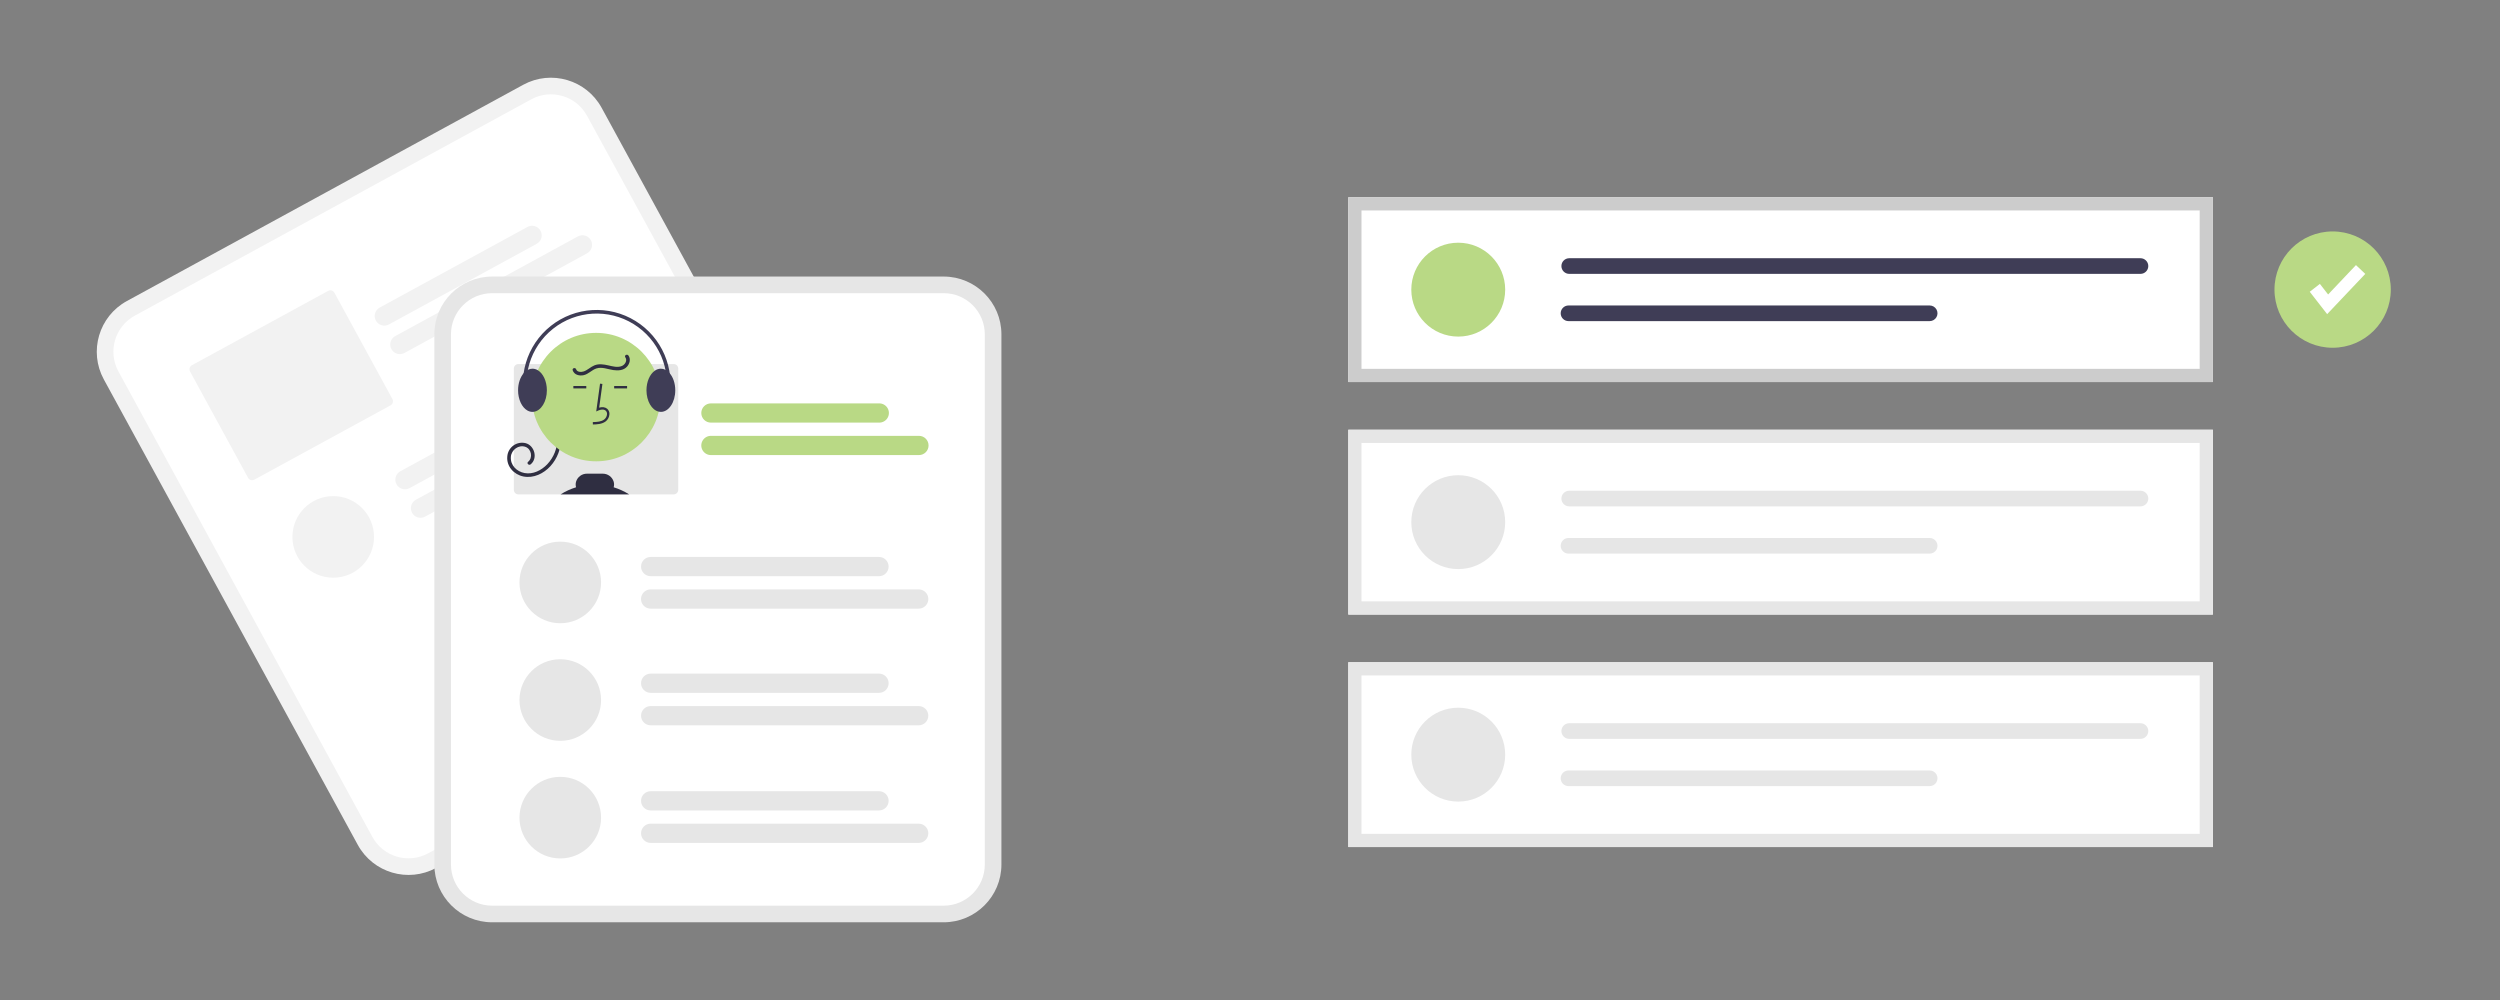 <?xml version="1.0" encoding="UTF-8" standalone="no" ?>
<!DOCTYPE svg PUBLIC "-//W3C//DTD SVG 1.1//EN" "http://www.w3.org/Graphics/SVG/1.1/DTD/svg11.dtd">
<svg xmlns="http://www.w3.org/2000/svg" xmlns:xlink="http://www.w3.org/1999/xlink" version="1.1" width="500" height="200" viewBox="0 0 500 200" xml:space="preserve">
<rect x="0" y="0" width="500" height="200" fill="#808080" stroke="none"/>
<desc>Created with Fabric.js 4.6.0</desc>
<defs>
</defs>
<g transform="matrix(0.24 0 0 0.24 109.82 100)" id="lgugUuA2dkMst2jHxLx0F"  >
<g style="" vector-effect="non-scaling-stroke"   >
		<g transform="matrix(1 0 0 1 -57.83 -19.73)" id="Hg5V_dO2PSvc2oK5xXOm4"  >
<path style="stroke: none; stroke-width: 1; stroke-dasharray: none; stroke-linecap: butt; stroke-dashoffset: 0; stroke-linejoin: miter; stroke-miterlimit: 4; fill: rgb(242,242,242); fill-rule: nonzero; opacity: 1;" vector-effect="non-scaling-stroke"  transform=" translate(-542.17, -430.27)" d="M 578.475 103.958 L 555.407 116.544 L 271.198 271.614 L 248.13 284.201 C 224.823 296.952 216.236 326.162 228.934 349.497 L 440.578 737.391 C 453.328 760.697 482.539 769.284 505.874 756.586 L 505.933 756.554 L 836.159 576.375 L 836.219 576.343 C 859.525 563.592 868.112 534.382 855.414 511.047 L 643.771 123.153 C 631.021 99.847 601.81 91.26 578.475 103.958 Z" stroke-linecap="round" />
</g>
		<g transform="matrix(1 0 0 1 -57.83 -19.73)" id="APYwNa2KUlE15fV0ayvFv"  >
<path style="stroke: none; stroke-width: 1; stroke-dasharray: none; stroke-linecap: butt; stroke-dashoffset: 0; stroke-linejoin: miter; stroke-miterlimit: 4; fill: rgb(255,255,255); fill-rule: nonzero; opacity: 1;" vector-effect="non-scaling-stroke"  transform=" translate(-542.17, -430.27)" d="M 585.111 116.119 L 557.788 131.027 L 282.088 281.455 L 254.766 296.363 C 238.169 305.443 232.053 326.244 241.096 342.862 L 452.739 730.755 C 461.819 747.352 482.62 753.467 499.238 744.425 L 499.298 744.392 L 829.523 564.214 L 829.583 564.181 C 846.18 555.101 852.295 534.3 843.253 517.683 L 631.61 129.789 C 622.53 113.192 601.729 107.077 585.111 116.119 Z" stroke-linecap="round" />
</g>
		<g transform="matrix(1 0 0 1 -75.75 -186.92)" id="acLBkyVPLnMCHIcIqitxW"  >
<path style="stroke: none; stroke-width: 1; stroke-dasharray: none; stroke-linecap: butt; stroke-dashoffset: 0; stroke-linejoin: miter; stroke-miterlimit: 4; fill: rgb(242,242,242); fill-rule: nonzero; opacity: 1;" vector-effect="non-scaling-stroke"  transform=" translate(-524.25, -263.09)" d="M 589.667 236.521 L 466.505 303.721 C 462.62 305.841 457.751 304.41 455.631 300.525 C 453.511 296.639 454.943 291.771 458.828 289.651 L 581.99 222.451 C 585.875 220.331 590.743 221.763 592.863 225.648 C 594.983 229.533 593.552 234.402 589.667 236.521 Z" stroke-linecap="round" />
</g>
		<g transform="matrix(1 0 0 1 -48.29 -171.09)" id="xnZOzRY334ePwdBt0rDsj"  >
<path style="stroke: none; stroke-width: 1; stroke-dasharray: none; stroke-linecap: butt; stroke-dashoffset: 0; stroke-linejoin: miter; stroke-miterlimit: 4; fill: rgb(242,242,242); fill-rule: nonzero; opacity: 1;" vector-effect="non-scaling-stroke"  transform=" translate(-551.71, -278.91)" d="M 631.641 244.431 L 479.46 327.464 C 475.574 329.584 470.706 328.153 468.586 324.268 C 466.466 320.383 467.897 315.514 471.783 313.394 L 623.964 230.361 C 627.849 228.241 632.718 229.672 634.838 233.558 C 636.958 237.443 635.526 242.311 631.641 244.431 Z" stroke-linecap="round" />
</g>
		<g transform="matrix(1 0 0 1 -214.89 -95.6)" id="aU0zrNpRPB2g960lVhoOj"  >
<path style="stroke: none; stroke-width: 1; stroke-dasharray: none; stroke-linecap: butt; stroke-dashoffset: 0; stroke-linejoin: miter; stroke-miterlimit: 4; fill: rgb(242,242,242); fill-rule: nonzero; opacity: 1;" vector-effect="non-scaling-stroke"  transform=" translate(-385.11, -354.41)" d="M 415.872 275.748 L 302.324 337.703 C 300.463 338.719 299.778 341.051 300.793 342.913 L 349.144 431.53 C 350.16 433.391 352.493 434.077 354.354 433.062 L 467.902 371.108 C 469.763 370.091 470.449 367.759 469.434 365.898 L 421.082 277.28 C 420.066 275.419 417.734 274.733 415.872 275.748 Z" stroke-linecap="round" />
</g>
		<g transform="matrix(1 0 0 1 -36.59 -62.5)" id="7r9hAda_od9047YHRR9vB"  >
<path style="stroke: none; stroke-width: 1; stroke-dasharray: none; stroke-linecap: butt; stroke-dashoffset: 0; stroke-linejoin: miter; stroke-miterlimit: 4; fill: rgb(242,242,242); fill-rule: nonzero; opacity: 1;" vector-effect="non-scaling-stroke"  transform=" translate(-563.41, -387.5)" d="M 650.776 348.963 L 483.723 440.111 C 479.838 442.23 474.969 440.799 472.849 436.914 C 470.729 433.029 472.161 428.16 476.046 426.04 L 643.099 334.893 C 646.985 332.773 651.853 334.204 653.973 338.089 C 656.093 341.974 654.662 346.843 650.776 348.963 Z" stroke-linecap="round" />
</g>
		<g transform="matrix(1 0 0 1 -9.13 -46.67)" id="E6BsEFWm4wkFMV5rOjLdk"  >
<path style="stroke: none; stroke-width: 1; stroke-dasharray: none; stroke-linecap: butt; stroke-dashoffset: 0; stroke-linejoin: miter; stroke-miterlimit: 4; fill: rgb(242,242,242); fill-rule: nonzero; opacity: 1;" vector-effect="non-scaling-stroke"  transform=" translate(-590.88, -403.33)" d="M 692.751 356.872 L 496.678 463.854 C 492.793 465.974 487.924 464.543 485.804 460.657 C 483.684 456.772 485.116 451.904 489.001 449.784 L 685.074 342.802 C 688.959 340.682 693.827 342.113 695.947 345.999 C 698.067 349.884 696.636 354.752 692.751 356.872 Z" stroke-linecap="round" />
</g>
		<g transform="matrix(1 0 0 1 -179.9 30.76)" id="syRjTJo6PMqBH9M-Ih7w8"  >
<path style="stroke: none; stroke-width: 1; stroke-dasharray: none; stroke-linecap: butt; stroke-dashoffset: 0; stroke-linejoin: miter; stroke-miterlimit: 4; fill: rgb(242,242,242); fill-rule: nonzero; opacity: 1;" vector-effect="non-scaling-stroke"  transform=" translate(-34, -34)" d="M 0 34 C 0 15.222 15.222 0 34 0 C 52.778 0 68 15.222 68 34 C 68 52.778 52.778 68 34 68 C 15.222 68 0 52.778 0 34 z" stroke-linecap="round" />
</g>
		<g transform="matrix(1 0 0 1 140.65 82.85)" id="aSUODLXuL8IH1u8vaBXMR"  >
<path style="stroke: none; stroke-width: 1; stroke-dasharray: none; stroke-linecap: butt; stroke-dashoffset: 0; stroke-linejoin: miter; stroke-miterlimit: 4; fill: rgb(230,230,230); fill-rule: nonzero; opacity: 1;" vector-effect="non-scaling-stroke"  transform=" translate(-740.65, -532.85)" d="M 928.812 263.788 L 552.494 263.788 C 525.928 263.818 504.399 285.347 504.369 311.913 L 504.369 753.789 C 504.399 780.355 525.928 801.884 552.494 801.914 L 928.812 801.914 C 955.379 801.884 976.907 780.355 976.937 753.789 L 976.937 311.913 C 976.907 285.347 955.379 263.818 928.812 263.788 Z" stroke-linecap="round" />
</g>
		<g transform="matrix(1 0 0 1 140.65 82.85)" id="tV6dFC0kQm7ritHS3DX1K"  >
<path style="stroke: none; stroke-width: 1; stroke-dasharray: none; stroke-linecap: butt; stroke-dashoffset: 0; stroke-linejoin: miter; stroke-miterlimit: 4; fill: rgb(255,255,255); fill-rule: nonzero; opacity: 1;" vector-effect="non-scaling-stroke"  transform=" translate(-740.65, -532.85)" d="M 928.813 277.642 L 552.494 277.642 C 533.575 277.664 518.244 292.995 518.223 311.913 L 518.223 753.789 C 518.244 772.708 533.575 788.039 552.494 788.06 L 928.813 788.06 C 947.731 788.039 963.062 772.707 963.083 753.789 L 963.083 311.913 C 963.062 292.995 947.731 277.664 928.813 277.642 Z" stroke-linecap="round" />
</g>
		<g transform="matrix(1 0 0 1 205 -72.5)" id="aAxUzIVR9L27bX-ybmrMY"  >
<path style="stroke: none; stroke-width: 1; stroke-dasharray: none; stroke-linecap: butt; stroke-dashoffset: 0; stroke-linejoin: miter; stroke-miterlimit: 4; fill: rgb(185,217,133); fill-rule: nonzero; opacity: 1;" vector-effect="non-scaling-stroke"  transform=" translate(-805, -377.5)" d="M 875.143 385.517 L 734.842 385.517 C 730.415 385.517 726.827 381.929 726.827 377.503 C 726.827 373.077 730.415 369.489 734.842 369.489 L 875.143 369.489 C 878.008 369.486 880.658 371.013 882.091 373.494 C 883.525 375.975 883.525 379.032 882.091 381.513 C 880.658 383.994 878.008 385.521 875.143 385.517 Z" stroke-linecap="round" />
</g>
		<g transform="matrix(1 0 0 1 221.52 -45.45)" id="z_skdui_1AYoqK_55jlHy"  >
<path style="stroke: none; stroke-width: 1; stroke-dasharray: none; stroke-linecap: butt; stroke-dashoffset: 0; stroke-linejoin: miter; stroke-miterlimit: 4; fill: rgb(185,217,133); fill-rule: nonzero; opacity: 1;" vector-effect="non-scaling-stroke"  transform=" translate(-821.52, -404.55)" d="M 908.201 412.565 L 734.842 412.565 C 731.978 412.565 729.333 411.038 727.901 408.558 C 726.47 406.078 726.47 403.023 727.901 400.544 C 729.333 398.064 731.978 396.537 734.842 396.537 L 908.201 396.537 C 912.627 396.537 916.216 400.125 916.216 404.551 C 916.216 408.977 912.627 412.565 908.201 412.565 Z" stroke-linecap="round" />
</g>
		<g transform="matrix(1 0 0 1 39.12 -58.98)" id="4mjWPLpls81IUpIufZaib"  >
<path style="stroke: none; stroke-width: 1; stroke-dasharray: none; stroke-linecap: butt; stroke-dashoffset: 0; stroke-linejoin: miter; stroke-miterlimit: 4; fill: rgb(230,230,230); fill-rule: nonzero; opacity: 1;" vector-effect="non-scaling-stroke"  transform=" translate(-639.12, -391.03)" d="M 703.792 336.711 L 574.442 336.711 C 572.322 336.711 570.603 338.43 570.602 340.551 L 570.602 441.501 C 570.603 443.621 572.322 445.34 574.442 445.341 L 703.792 445.341 C 705.913 445.34 707.632 443.621 707.632 441.501 L 707.632 340.551 C 707.632 338.43 705.913 336.711 703.792 336.711 Z" stroke-linecap="round" />
</g>
		<g transform="matrix(1 0 0 1 -12.49 -35.98)" id="J2J-WPUQTkUSj3yljSCOD"  >
<path style="stroke: none; stroke-width: 1; stroke-dasharray: none; stroke-linecap: butt; stroke-dashoffset: 0; stroke-linejoin: miter; stroke-miterlimit: 4; fill: rgb(47,46,65); fill-rule: nonzero; opacity: 1;" vector-effect="non-scaling-stroke"  transform=" translate(-587.51, -414.02)" d="M 609.924 398.701 C 609.977 407.223 606.836 415.456 601.12 421.777 C 595.464 427.984 587.044 432.101 578.547 430.398 C 570.723 428.829 564.365 421.991 565.158 413.718 C 565.424 410.091 567.275 406.766 570.217 404.628 C 573.158 402.49 576.893 401.756 580.425 402.623 C 587.857 404.552 590.819 415.264 584.625 420.292 C 583.139 421.498 581.004 419.388 582.504 418.171 C 586.598 414.847 585.333 407.575 580.391 405.752 C 574.638 403.628 568.542 408.195 568.128 414.077 C 567.637 421.051 572.98 426.304 579.532 427.54 C 586.62 428.878 593.647 425.25 598.45 420.243 C 603.954 414.428 606.992 406.707 606.924 398.701 C 606.952 397.893 607.615 397.252 608.424 397.252 C 609.233 397.252 609.896 397.893 609.924 398.701 Z" stroke-linecap="round" />
</g>
		<g transform="matrix(1 0 0 1 39.22 -85.75)" id="7KLBTFyvV3gLtGci90H0c"  >
<path style="stroke: none; stroke-width: 1; stroke-dasharray: none; stroke-linecap: butt; stroke-dashoffset: 0; stroke-linejoin: miter; stroke-miterlimit: 4; fill: rgb(185,217,133); fill-rule: nonzero; opacity: 1;" vector-effect="non-scaling-stroke"  transform=" translate(-53.52, -53.52)" d="M 0 53.519 C 0 23.961 23.961 0 53.519 0 C 83.077 0 107.038 23.961 107.038 53.519 C 107.038 83.077 83.077 107.038 53.519 107.038 C 23.961 107.038 0 83.077 0 53.519 z" stroke-linecap="round" />
</g>
		<g transform="matrix(1 0 0 1 43.35 -79.94)" id="6qiM6NJ90755ah2aU9JXW"  >
<path style="stroke: none; stroke-width: 1; stroke-dasharray: none; stroke-linecap: butt; stroke-dashoffset: 0; stroke-linejoin: miter; stroke-miterlimit: 4; fill: rgb(47,46,65); fill-rule: nonzero; opacity: 1;" vector-effect="non-scaling-stroke"  transform=" translate(-643.35, -370.07)" d="M 636.48 387.089 L 636.424 385.089 C 640.145 384.986 643.425 384.752 645.89 382.951 C 647.304 381.86 648.173 380.207 648.271 378.423 C 648.359 377.331 647.933 376.261 647.118 375.529 C 645.482 374.147 642.849 374.594 640.93 375.474 L 639.276 376.233 L 642.449 353.042 L 644.43 353.314 L 641.731 373.04 C 644.339 372.274 646.755 372.604 648.409 374.001 C 649.697 375.126 650.386 376.788 650.27 378.493 C 650.152 380.891 648.98 383.114 647.07 384.567 C 643.903 386.881 639.787 386.996 636.48 387.089 Z" stroke-linecap="round" />
</g>
		<g transform="matrix(1 0 0 1 59.61 -93.99)" id="gvMfGdefkjBqhxork5KaE"  >
<path style="stroke: none; stroke-width: 1; stroke-dasharray: none; stroke-linecap: butt; stroke-dashoffset: 0; stroke-linejoin: miter; stroke-miterlimit: 4; fill: rgb(47,46,65); fill-rule: nonzero; opacity: 1;" vector-effect="non-scaling-stroke"  transform=" translate(-5.39, -1)" d="M 0 2 L 0 0 L 10.771 0 L 10.771 2 z" stroke-linecap="round" />
</g>
		<g transform="matrix(1 0 0 1 25.61 -93.99)" id="qzdyzMd64be79bqaeKWgg"  >
<path style="stroke: none; stroke-width: 1; stroke-dasharray: none; stroke-linecap: butt; stroke-dashoffset: 0; stroke-linejoin: miter; stroke-miterlimit: 4; fill: rgb(47,46,65); fill-rule: nonzero; opacity: 1;" vector-effect="non-scaling-stroke"  transform=" translate(-5.39, -1)" d="M 0 2 L 0 0 L 10.771 0 L 10.771 2 z" stroke-linecap="round" />
</g>
		<g transform="matrix(1 0 0 1 38.14 -13.3)" id="v8ev-X6JEuvPo1qIs2d-D"  >
<path style="stroke: none; stroke-width: 1; stroke-dasharray: none; stroke-linecap: butt; stroke-dashoffset: 0; stroke-linejoin: miter; stroke-miterlimit: 4; fill: rgb(47,46,65); fill-rule: nonzero; opacity: 1;" vector-effect="non-scaling-stroke"  transform=" translate(-638.14, -436.71)" d="M 609.572 445.341 C 613.584 442.795 617.919 440.801 622.462 439.411 C 622.029 437.87 622.036 436.238 622.482 434.701 C 623.721 430.712 627.436 428.014 631.612 428.071 L 644.652 428.071 C 648.835 428.017 652.556 430.718 653.803 434.711 C 654.249 436.245 654.256 437.873 653.822 439.411 C 658.364 440.803 662.7 442.797 666.712 445.341 Z" stroke-linecap="round" />
</g>
		<g transform="matrix(1 0 0 1 93.14 -91.43)" id="2EL0o5o6zk8igGXXaLLFB"  >
<path style="stroke: none; stroke-width: 1; stroke-dasharray: none; stroke-linecap: butt; stroke-dashoffset: 0; stroke-linejoin: miter; stroke-miterlimit: 4; fill: rgb(63,61,86); fill-rule: nonzero; opacity: 1;" vector-effect="non-scaling-stroke"  transform=" translate(-693.14, -358.57)" d="M 700.522 344.391 C 699.547 343.21 698.347 342.234 696.993 341.521 C 695.804 340.9 694.483 340.574 693.142 340.571 C 691.301 340.593 689.513 341.195 688.033 342.291 C 683.962 345.171 681.142 351.381 681.142 358.571 C 681.142 367.591 685.582 375.071 691.352 376.371 C 691.94 376.503 692.54 376.57 693.142 376.571 C 699.752 376.571 705.142 368.501 705.142 358.571 C 705.142 352.811 703.332 347.681 700.522 344.391 Z" stroke-linecap="round" />
</g>
		<g transform="matrix(1 0 0 1 -13.86 -91.43)" id="J_3rmTOfUhaTKqcBW3bAa"  >
<path style="stroke: none; stroke-width: 1; stroke-dasharray: none; stroke-linecap: butt; stroke-dashoffset: 0; stroke-linejoin: miter; stroke-miterlimit: 4; fill: rgb(63,61,86); fill-rule: nonzero; opacity: 1;" vector-effect="non-scaling-stroke"  transform=" translate(-586.14, -358.57)" d="M 590.602 341.861 L 590.593 341.861 C 589.256 341.031 587.716 340.584 586.142 340.571 C 584.801 340.574 583.481 340.9 582.292 341.521 C 580.937 342.234 579.738 343.21 578.763 344.391 L 578.752 344.401 C 575.952 347.691 574.142 352.821 574.142 358.571 C 574.142 366.331 577.422 372.951 582.022 375.481 C 583.282 376.186 584.699 376.561 586.142 376.571 C 586.463 376.571 586.784 376.551 587.102 376.511 L 587.112 376.511 C 593.272 375.771 598.142 368.011 598.142 358.571 C 598.142 351.011 595.013 344.521 590.602 341.861 Z" stroke-linecap="round" />
</g>
		<g transform="matrix(1 0 0 1 39.64 -117.31)" id="gfVKdJam_DbUl3f-miVox"  >
<path style="stroke: none; stroke-width: 1; stroke-dasharray: none; stroke-linecap: butt; stroke-dashoffset: 0; stroke-linejoin: miter; stroke-miterlimit: 4; fill: rgb(63,61,86); fill-rule: nonzero; opacity: 1;" vector-effect="non-scaling-stroke"  transform=" translate(-639.64, -332.69)" d="M 582.772 373.76 C 583.255 373.76 583.709 373.527 583.991 373.134 C 584.272 372.742 584.348 372.238 584.194 371.78 C 576.336 348.411 583.972 322.624 603.288 307.303 C 622.604 291.982 649.452 290.415 670.419 303.386 C 691.385 316.357 701.969 341.081 696.881 365.205 C 696.71 366.016 697.229 366.812 698.039 366.983 C 698.85 367.154 699.646 366.635 699.817 365.824 C 705.169 340.461 694.043 314.465 671.999 300.826 C 649.955 287.187 621.726 288.835 601.418 304.946 C 581.11 321.056 573.085 348.17 581.351 372.739 C 581.557 373.349 582.129 373.76 582.772 373.76 Z" stroke-linecap="round" />
</g>
		<g transform="matrix(1 0 0 1 43.41 -112.42)" id="3G6hki9lv34PwkBF9xOx9"  >
<path style="stroke: none; stroke-width: 1; stroke-dasharray: none; stroke-linecap: butt; stroke-dashoffset: 0; stroke-linejoin: miter; stroke-miterlimit: 4; fill: rgb(47,46,65); fill-rule: nonzero; opacity: 1;" vector-effect="non-scaling-stroke"  transform=" translate(-643.41, -337.58)" d="M 666.103 329.577 C 668.222 332.47 667.178 336.369 664.945 338.863 C 662.039 342.108 657.406 342.313 653.383 341.711 C 648.869 341.035 644.08 338.92 639.51 340.345 C 635.615 341.56 632.836 345.093 628.789 345.98 C 625.2 346.767 620.908 345.726 619.65 341.9 C 619.045 340.062 621.941 339.274 622.543 341.103 C 623.357 343.577 626.872 343.528 628.884 342.843 C 632.111 341.744 634.598 339.072 637.77 337.795 C 641.509 336.29 645.566 336.97 649.373 337.827 C 652.961 338.635 657.091 339.833 660.666 338.324 C 663.311 337.207 665.415 333.689 663.513 331.092 C 662.371 329.533 664.973 328.034 666.103 329.577 Z" stroke-linecap="round" />
</g>
		<g transform="matrix(1 0 0 1 179.78 55.48)" id="WVWK5utp3MXI1F3c09uW2"  >
<path style="stroke: none; stroke-width: 1; stroke-dasharray: none; stroke-linecap: butt; stroke-dashoffset: 0; stroke-linejoin: miter; stroke-miterlimit: 4; fill: rgb(230,230,230); fill-rule: nonzero; opacity: 1;" vector-effect="non-scaling-stroke"  transform=" translate(-779.78, -505.48)" d="M 874.932 513.492 L 684.63 513.492 C 680.204 513.492 676.616 509.904 676.616 505.477 C 676.616 501.051 680.204 497.463 684.63 497.463 L 874.932 497.463 C 879.355 497.468 882.937 501.055 882.937 505.477 C 882.937 509.9 879.355 513.487 874.932 513.492 Z" stroke-linecap="round" />
</g>
		<g transform="matrix(1 0 0 1 196.31 82.52)" id="MPASFzKw8ejtaN5hRBhn0"  >
<path style="stroke: none; stroke-width: 1; stroke-dasharray: none; stroke-linecap: butt; stroke-dashoffset: 0; stroke-linejoin: miter; stroke-miterlimit: 4; fill: rgb(230,230,230); fill-rule: nonzero; opacity: 1;" vector-effect="non-scaling-stroke"  transform=" translate(-796.31, -532.53)" d="M 907.99 540.539 L 684.63 540.539 C 681.765 540.542 679.116 539.016 677.682 536.535 C 676.249 534.054 676.249 530.996 677.682 528.515 C 679.116 526.035 681.765 524.508 684.63 524.511 L 907.99 524.511 C 910.856 524.508 913.505 526.035 914.938 528.515 C 916.372 530.996 916.372 534.054 914.938 536.535 C 913.505 539.016 910.856 540.542 907.99 540.539 Z" stroke-linecap="round" />
</g>
		<g transform="matrix(1 0 0 1 179.78 152.69)" id="-98Z4M3O4sT1_YBi6agYp"  >
<path style="stroke: none; stroke-width: 1; stroke-dasharray: none; stroke-linecap: butt; stroke-dashoffset: 0; stroke-linejoin: miter; stroke-miterlimit: 4; fill: rgb(230,230,230); fill-rule: nonzero; opacity: 1;" vector-effect="non-scaling-stroke"  transform=" translate(-779.78, -602.69)" d="M 874.932 610.705 L 684.63 610.705 C 680.204 610.705 676.616 607.117 676.616 602.691 C 676.616 598.265 680.204 594.677 684.63 594.677 L 874.932 594.677 C 879.358 594.677 882.946 598.265 882.946 602.691 C 882.946 607.117 879.358 610.705 874.932 610.705 Z" stroke-linecap="round" />
</g>
		<g transform="matrix(1 0 0 1 196.31 179.74)" id="kXAaIGqA_8aN-TmRb_hm4"  >
<path style="stroke: none; stroke-width: 1; stroke-dasharray: none; stroke-linecap: butt; stroke-dashoffset: 0; stroke-linejoin: miter; stroke-miterlimit: 4; fill: rgb(230,230,230); fill-rule: nonzero; opacity: 1;" vector-effect="non-scaling-stroke"  transform=" translate(-796.31, -629.74)" d="M 907.99 637.753 L 684.63 637.753 C 680.204 637.753 676.616 634.165 676.616 629.739 C 676.616 625.312 680.204 621.724 684.63 621.724 L 907.99 621.724 C 912.416 621.724 916.004 625.312 916.004 629.739 C 916.004 634.165 912.416 637.753 907.99 637.753 Z" stroke-linecap="round" />
</g>
		<g transform="matrix(1 0 0 1 9.31 68.7)" id="Dsgs-ZDgIqa9AGOKqeLzs"  >
<path style="stroke: none; stroke-width: 1; stroke-dasharray: none; stroke-linecap: butt; stroke-dashoffset: 0; stroke-linejoin: miter; stroke-miterlimit: 4; fill: rgb(230,230,230); fill-rule: nonzero; opacity: 1;" vector-effect="non-scaling-stroke"  transform=" translate(-34, -34)" d="M 0 34 C 0 15.222 15.222 0 34 0 C 52.778 0 68 15.222 68 34 C 68 52.778 52.778 68 34 68 C 15.222 68 0 52.778 0 34 z" stroke-linecap="round" />
</g>
		<g transform="matrix(1 0 0 1 9.31 166.7)" id="Dt29zR0mXyF56IDOA3S--"  >
<path style="stroke: none; stroke-width: 1; stroke-dasharray: none; stroke-linecap: butt; stroke-dashoffset: 0; stroke-linejoin: miter; stroke-miterlimit: 4; fill: rgb(230,230,230); fill-rule: nonzero; opacity: 1;" vector-effect="non-scaling-stroke"  transform=" translate(-34, -34)" d="M 0 34 C 0 15.222 15.222 0 34 0 C 52.778 0 68 15.222 68 34 C 68 52.778 52.778 68 34 68 C 15.222 68 0 52.778 0 34 z" stroke-linecap="round" />
</g>
		<g transform="matrix(1 0 0 1 179.78 250.69)" id="Op-QKbjIITsoOiepAUkSs"  >
<path style="stroke: none; stroke-width: 1; stroke-dasharray: none; stroke-linecap: butt; stroke-dashoffset: 0; stroke-linejoin: miter; stroke-miterlimit: 4; fill: rgb(230,230,230); fill-rule: nonzero; opacity: 1;" vector-effect="non-scaling-stroke"  transform=" translate(-779.78, -700.69)" d="M 874.932 708.705 L 684.63 708.705 C 680.204 708.705 676.616 705.117 676.616 700.691 C 676.616 696.265 680.204 692.677 684.63 692.677 L 874.932 692.677 C 879.358 692.677 882.946 696.265 882.946 700.691 C 882.946 705.117 879.358 708.705 874.932 708.705 Z" stroke-linecap="round" />
</g>
		<g transform="matrix(1 0 0 1 196.31 277.74)" id="YAnXodLy8FcS3g5y6WdMe"  >
<path style="stroke: none; stroke-width: 1; stroke-dasharray: none; stroke-linecap: butt; stroke-dashoffset: 0; stroke-linejoin: miter; stroke-miterlimit: 4; fill: rgb(230,230,230); fill-rule: nonzero; opacity: 1;" vector-effect="non-scaling-stroke"  transform=" translate(-796.31, -727.74)" d="M 907.99 735.753 L 684.63 735.753 C 680.204 735.753 676.616 732.165 676.616 727.739 C 676.616 723.312 680.204 719.724 684.63 719.724 L 907.99 719.724 C 912.416 719.724 916.004 723.312 916.004 727.739 C 916.004 732.165 912.416 735.753 907.99 735.753 Z" stroke-linecap="round" />
</g>
		<g transform="matrix(1 0 0 1 9.31 264.7)" id="CSsSLXFl5AguOCh3HVkoB"  >
<path style="stroke: none; stroke-width: 1; stroke-dasharray: none; stroke-linecap: butt; stroke-dashoffset: 0; stroke-linejoin: miter; stroke-miterlimit: 4; fill: rgb(230,230,230); fill-rule: nonzero; opacity: 1;" vector-effect="non-scaling-stroke"  transform=" translate(-34, -34)" d="M 0 34 C 0 15.222 15.222 0 34 0 C 52.778 0 68 15.222 68 34 C 68 52.778 52.778 68 34 68 C 15.222 68 0 52.778 0 34 z" stroke-linecap="round" />
</g>
</g>
</g>
<g transform="matrix(0.44 0 0 0.44 356.12 57.93)" id="sR-7yEWmA8ow2saXF7Otf"  >
<path style="stroke: none; stroke-width: 1; stroke-dasharray: none; stroke-linecap: butt; stroke-dashoffset: 0; stroke-linejoin: miter; stroke-miterlimit: 4; fill: rgb(255,255,255); fill-rule: nonzero; opacity: 1;" vector-effect="non-scaling-stroke"  transform=" translate(-789.52, -236.2)" d="M 986.018 278.199 L 593.018 278.199 L 593.018 194.199 L 986.018 194.199 Z" stroke-linecap="round" />
</g>
<g transform="matrix(0.44 0 0 0.44 291.65 57.93)" id="smHYggTKXQGntdRkRSCXP"  >
<path style="stroke: none; stroke-width: 1; stroke-dasharray: none; stroke-linecap: butt; stroke-dashoffset: 0; stroke-linejoin: miter; stroke-miterlimit: 4; fill: rgb(185,217,133); fill-rule: nonzero; opacity: 1;" vector-effect="non-scaling-stroke"  transform=" translate(-21.34, -21.34)" d="M 0 21.338 C 0 9.554 9.554 0 21.338 0 C 33.123 0 42.677 9.554 42.677 21.338 C 42.677 33.123 33.123 42.677 21.338 42.677 C 9.554 42.677 0 33.123 0 21.338 z" stroke-linecap="round" />
</g>
<g transform="matrix(0.44 0 0 0.44 370.97 53.21)" id="NyLhLTEKwF8hNvBdJNYky"  >
<path style="stroke: none; stroke-width: 1; stroke-dasharray: none; stroke-linecap: butt; stroke-dashoffset: 0; stroke-linejoin: miter; stroke-miterlimit: 4; fill: rgb(63,61,86); fill-rule: nonzero; opacity: 1;" vector-effect="non-scaling-stroke"  transform=" translate(-823.05, -225.53)" d="M 693.224 221.973 C 691.259 221.973 689.667 223.566 689.667 225.53 C 689.667 227.494 691.259 229.086 693.224 229.086 L 952.883 229.086 C 954.844 229.082 956.431 227.491 956.431 225.53 C 956.431 223.569 954.844 221.978 952.883 221.973 Z" stroke-linecap="round" />
</g>
<g transform="matrix(0.44 0 0 0.44 349.82 62.66)" id="aHORECJmmW9ytKTdtrlLB"  >
<path style="stroke: none; stroke-width: 1; stroke-dasharray: none; stroke-linecap: butt; stroke-dashoffset: 0; stroke-linejoin: miter; stroke-miterlimit: 4; fill: rgb(63,61,86); fill-rule: nonzero; opacity: 1;" vector-effect="non-scaling-stroke"  transform=" translate(-775.3, -246.87)" d="M 693.224 243.312 C 691.259 243.308 689.664 244.897 689.66 246.861 C 689.656 248.825 691.244 250.42 693.209 250.425 L 857.368 250.425 C 858.64 250.427 859.816 249.749 860.453 248.648 C 861.09 247.547 861.09 246.189 860.453 245.088 C 859.816 243.987 858.64 243.31 857.368 243.312 Z" stroke-linecap="round" />
</g>
<g transform="matrix(0.44 0 0 0.44 356.12 57.93)" id="mYPtMSle7PksjDkIZB-Kk"  >
<path style="stroke: none; stroke-width: 1; stroke-dasharray: none; stroke-linecap: butt; stroke-dashoffset: 0; stroke-linejoin: miter; stroke-miterlimit: 4; fill: rgb(204,204,204); fill-rule: nonzero; opacity: 1;" vector-effect="non-scaling-stroke"  transform=" translate(-789.52, -236.2)" d="M 986.018 278.199 L 593.018 278.199 L 593.018 194.199 L 986.018 194.199 Z M 599.018 272.199 L 980.018 272.199 L 980.018 200.199 L 599.018 200.199 Z" stroke-linecap="round" />
</g>
<g transform="matrix(0.44 0 0 0.44 356.12 104.43)" id="ZsxXj9ELbB4lkI5Q9moFc"  >
<path style="stroke: none; stroke-width: 1; stroke-dasharray: none; stroke-linecap: butt; stroke-dashoffset: 0; stroke-linejoin: miter; stroke-miterlimit: 4; fill: rgb(255,255,255); fill-rule: nonzero; opacity: 1;" vector-effect="non-scaling-stroke"  transform=" translate(-789.52, -341.2)" d="M 986.018 383.199 L 593.018 383.199 L 593.018 299.199 L 986.018 299.199 Z" stroke-linecap="round" />
</g>
<g transform="matrix(0.44 0 0 0.44 291.65 104.43)" id="djQPx8OFlg-k2DDD9Wilr"  >
<path style="stroke: none; stroke-width: 1; stroke-dasharray: none; stroke-linecap: butt; stroke-dashoffset: 0; stroke-linejoin: miter; stroke-miterlimit: 4; fill: rgb(230,230,230); fill-rule: nonzero; opacity: 1;" vector-effect="non-scaling-stroke"  transform=" translate(-21.34, -21.34)" d="M 0 21.338 C 0 9.554 9.554 0 21.338 0 C 33.123 0 42.677 9.554 42.677 21.338 C 42.677 33.123 33.123 42.677 21.338 42.677 C 9.554 42.677 0 33.123 0 21.338 z" stroke-linecap="round" />
</g>
<g transform="matrix(0.44 0 0 0.44 370.97 99.71)" id="UOKvRSRbPykA_fF4ZzMhz"  >
<path style="stroke: none; stroke-width: 1; stroke-dasharray: none; stroke-linecap: butt; stroke-dashoffset: 0; stroke-linejoin: miter; stroke-miterlimit: 4; fill: rgb(230,230,230); fill-rule: nonzero; opacity: 1;" vector-effect="non-scaling-stroke"  transform=" translate(-823.05, -330.53)" d="M 693.224 326.973 C 691.259 326.973 689.667 328.566 689.667 330.53 C 689.667 332.494 691.259 334.086 693.224 334.086 L 952.883 334.086 C 954.844 334.082 956.431 332.491 956.431 330.53 C 956.431 328.569 954.844 326.978 952.883 326.973 Z" stroke-linecap="round" />
</g>
<g transform="matrix(0.44 0 0 0.44 349.82 109.16)" id="Dix0bGGEsSqUsxfK2ix6C"  >
<path style="stroke: none; stroke-width: 1; stroke-dasharray: none; stroke-linecap: butt; stroke-dashoffset: 0; stroke-linejoin: miter; stroke-miterlimit: 4; fill: rgb(230,230,230); fill-rule: nonzero; opacity: 1;" vector-effect="non-scaling-stroke"  transform=" translate(-775.3, -351.87)" d="M 693.224 348.312 C 691.259 348.308 689.664 349.897 689.66 351.861 C 689.656 353.825 691.244 355.42 693.209 355.425 L 857.368 355.425 C 858.64 355.427 859.816 354.749 860.453 353.648 C 861.09 352.547 861.09 351.189 860.453 350.088 C 859.816 348.987 858.64 348.31 857.368 348.312 Z" stroke-linecap="round" />
</g>
<g transform="matrix(0.44 0 0 0.44 356.12 104.43)" id="3lNAgFSvv95USDB_Q34fh"  >
<path style="stroke: none; stroke-width: 1; stroke-dasharray: none; stroke-linecap: butt; stroke-dashoffset: 0; stroke-linejoin: miter; stroke-miterlimit: 4; fill: rgb(230,230,230); fill-rule: nonzero; opacity: 1;" vector-effect="non-scaling-stroke"  transform=" translate(-789.52, -341.2)" d="M 986.018 383.199 L 593.018 383.199 L 593.018 299.199 L 986.018 299.199 Z M 599.018 377.199 L 980.018 377.199 L 980.018 305.199 L 599.018 305.199 Z" stroke-linecap="round" />
</g>
<g transform="matrix(0.44 0 0 0.44 356.12 150.93)" id="MiMsE-kChrp6VVd83Xeug"  >
<path style="stroke: none; stroke-width: 1; stroke-dasharray: none; stroke-linecap: butt; stroke-dashoffset: 0; stroke-linejoin: miter; stroke-miterlimit: 4; fill: rgb(255,255,255); fill-rule: nonzero; opacity: 1;" vector-effect="non-scaling-stroke"  transform=" translate(-789.52, -446.2)" d="M 986.018 488.199 L 593.018 488.199 L 593.018 404.199 L 986.018 404.199 Z" stroke-linecap="round" />
</g>
<g transform="matrix(0.44 0 0 0.44 291.65 150.93)" id="E3q8BcxhE520U2t6Vk84R"  >
<path style="stroke: none; stroke-width: 1; stroke-dasharray: none; stroke-linecap: butt; stroke-dashoffset: 0; stroke-linejoin: miter; stroke-miterlimit: 4; fill: rgb(230,230,230); fill-rule: nonzero; opacity: 1;" vector-effect="non-scaling-stroke"  transform=" translate(-21.34, -21.34)" d="M 0 21.338 C 0 9.554 9.554 0 21.338 0 C 33.123 0 42.677 9.554 42.677 21.338 C 42.677 33.123 33.123 42.677 21.338 42.677 C 9.554 42.677 0 33.123 0 21.338 z" stroke-linecap="round" />
</g>
<g transform="matrix(0.44 0 0 0.44 370.97 146.21)" id="Q1_ghvA-7435OaVMs-AFc"  >
<path style="stroke: none; stroke-width: 1; stroke-dasharray: none; stroke-linecap: butt; stroke-dashoffset: 0; stroke-linejoin: miter; stroke-miterlimit: 4; fill: rgb(230,230,230); fill-rule: nonzero; opacity: 1;" vector-effect="non-scaling-stroke"  transform=" translate(-823.05, -435.53)" d="M 693.224 431.973 C 691.259 431.973 689.667 433.566 689.667 435.53 C 689.667 437.494 691.259 439.086 693.224 439.086 L 952.883 439.086 C 954.844 439.082 956.431 437.491 956.431 435.53 C 956.431 433.569 954.844 431.978 952.883 431.973 Z" stroke-linecap="round" />
</g>
<g transform="matrix(0.44 0 0 0.44 349.82 155.66)" id="0nE5-q0sMVRLVtwqDMoHq"  >
<path style="stroke: none; stroke-width: 1; stroke-dasharray: none; stroke-linecap: butt; stroke-dashoffset: 0; stroke-linejoin: miter; stroke-miterlimit: 4; fill: rgb(230,230,230); fill-rule: nonzero; opacity: 1;" vector-effect="non-scaling-stroke"  transform=" translate(-775.3, -456.87)" d="M 693.224 453.312 C 691.259 453.308 689.664 454.897 689.66 456.861 C 689.656 458.825 691.244 460.42 693.209 460.425 L 857.368 460.425 C 858.64 460.427 859.816 459.749 860.453 458.648 C 861.09 457.547 861.09 456.189 860.453 455.088 C 859.816 453.987 858.64 453.31 857.368 453.312 Z" stroke-linecap="round" />
</g>
<g transform="matrix(0.44 0 0 0.44 356.12 150.93)" id="wvEQWXe6TJv4shdywhjdX"  >
<path style="stroke: none; stroke-width: 1; stroke-dasharray: none; stroke-linecap: butt; stroke-dashoffset: 0; stroke-linejoin: miter; stroke-miterlimit: 4; fill: rgb(230,230,230); fill-rule: nonzero; opacity: 1;" vector-effect="non-scaling-stroke"  transform=" translate(-789.52, -446.2)" d="M 986.018 488.199 L 593.018 488.199 L 593.018 404.199 L 986.018 404.199 Z M 599.018 482.199 L 980.018 482.199 L 980.018 410.199 L 599.018 410.199 Z" stroke-linecap="round" />
</g>
<g transform="matrix(0.44 0 0 0.44 466.53 57.92)" id="SKsu8Q0YDa9sp1qnRsIV5"  >
<path style="stroke: none; stroke-width: 1; stroke-dasharray: none; stroke-linecap: butt; stroke-dashoffset: 0; stroke-linejoin: miter; stroke-miterlimit: 4; fill: rgb(185,217,133); fill-rule: nonzero; opacity: 1;" vector-effect="non-scaling-stroke"  transform=" translate(-26.44, -26.44)" d="M 0 26.436 C 0 11.836 11.836 0 26.436 0 C 41.037 0 52.873 11.836 52.873 26.436 C 52.873 41.037 41.037 52.873 26.436 52.873 C 11.836 52.873 0 41.037 0 26.436 z" stroke-linecap="round" />
</g>
<g transform="matrix(0.44 0 0 0.44 467.5 57.92)" id="ck1dO0d2RiDxbPhFHYxY1"  >
<path style="stroke: none; stroke-width: 1; stroke-dasharray: none; stroke-linecap: butt; stroke-dashoffset: 0; stroke-linejoin: miter; stroke-miterlimit: 4; fill: rgb(255,255,255); fill-rule: nonzero; opacity: 1;" vector-effect="non-scaling-stroke"  transform=" translate(-907.31, -41.97)" d="M 902.607 53.123 L 894.695 42.95 L 899.296 39.371 L 903.043 44.188 L 915.699 30.827 L 919.932 34.837 z" stroke-linecap="round" />
</g>
</svg>